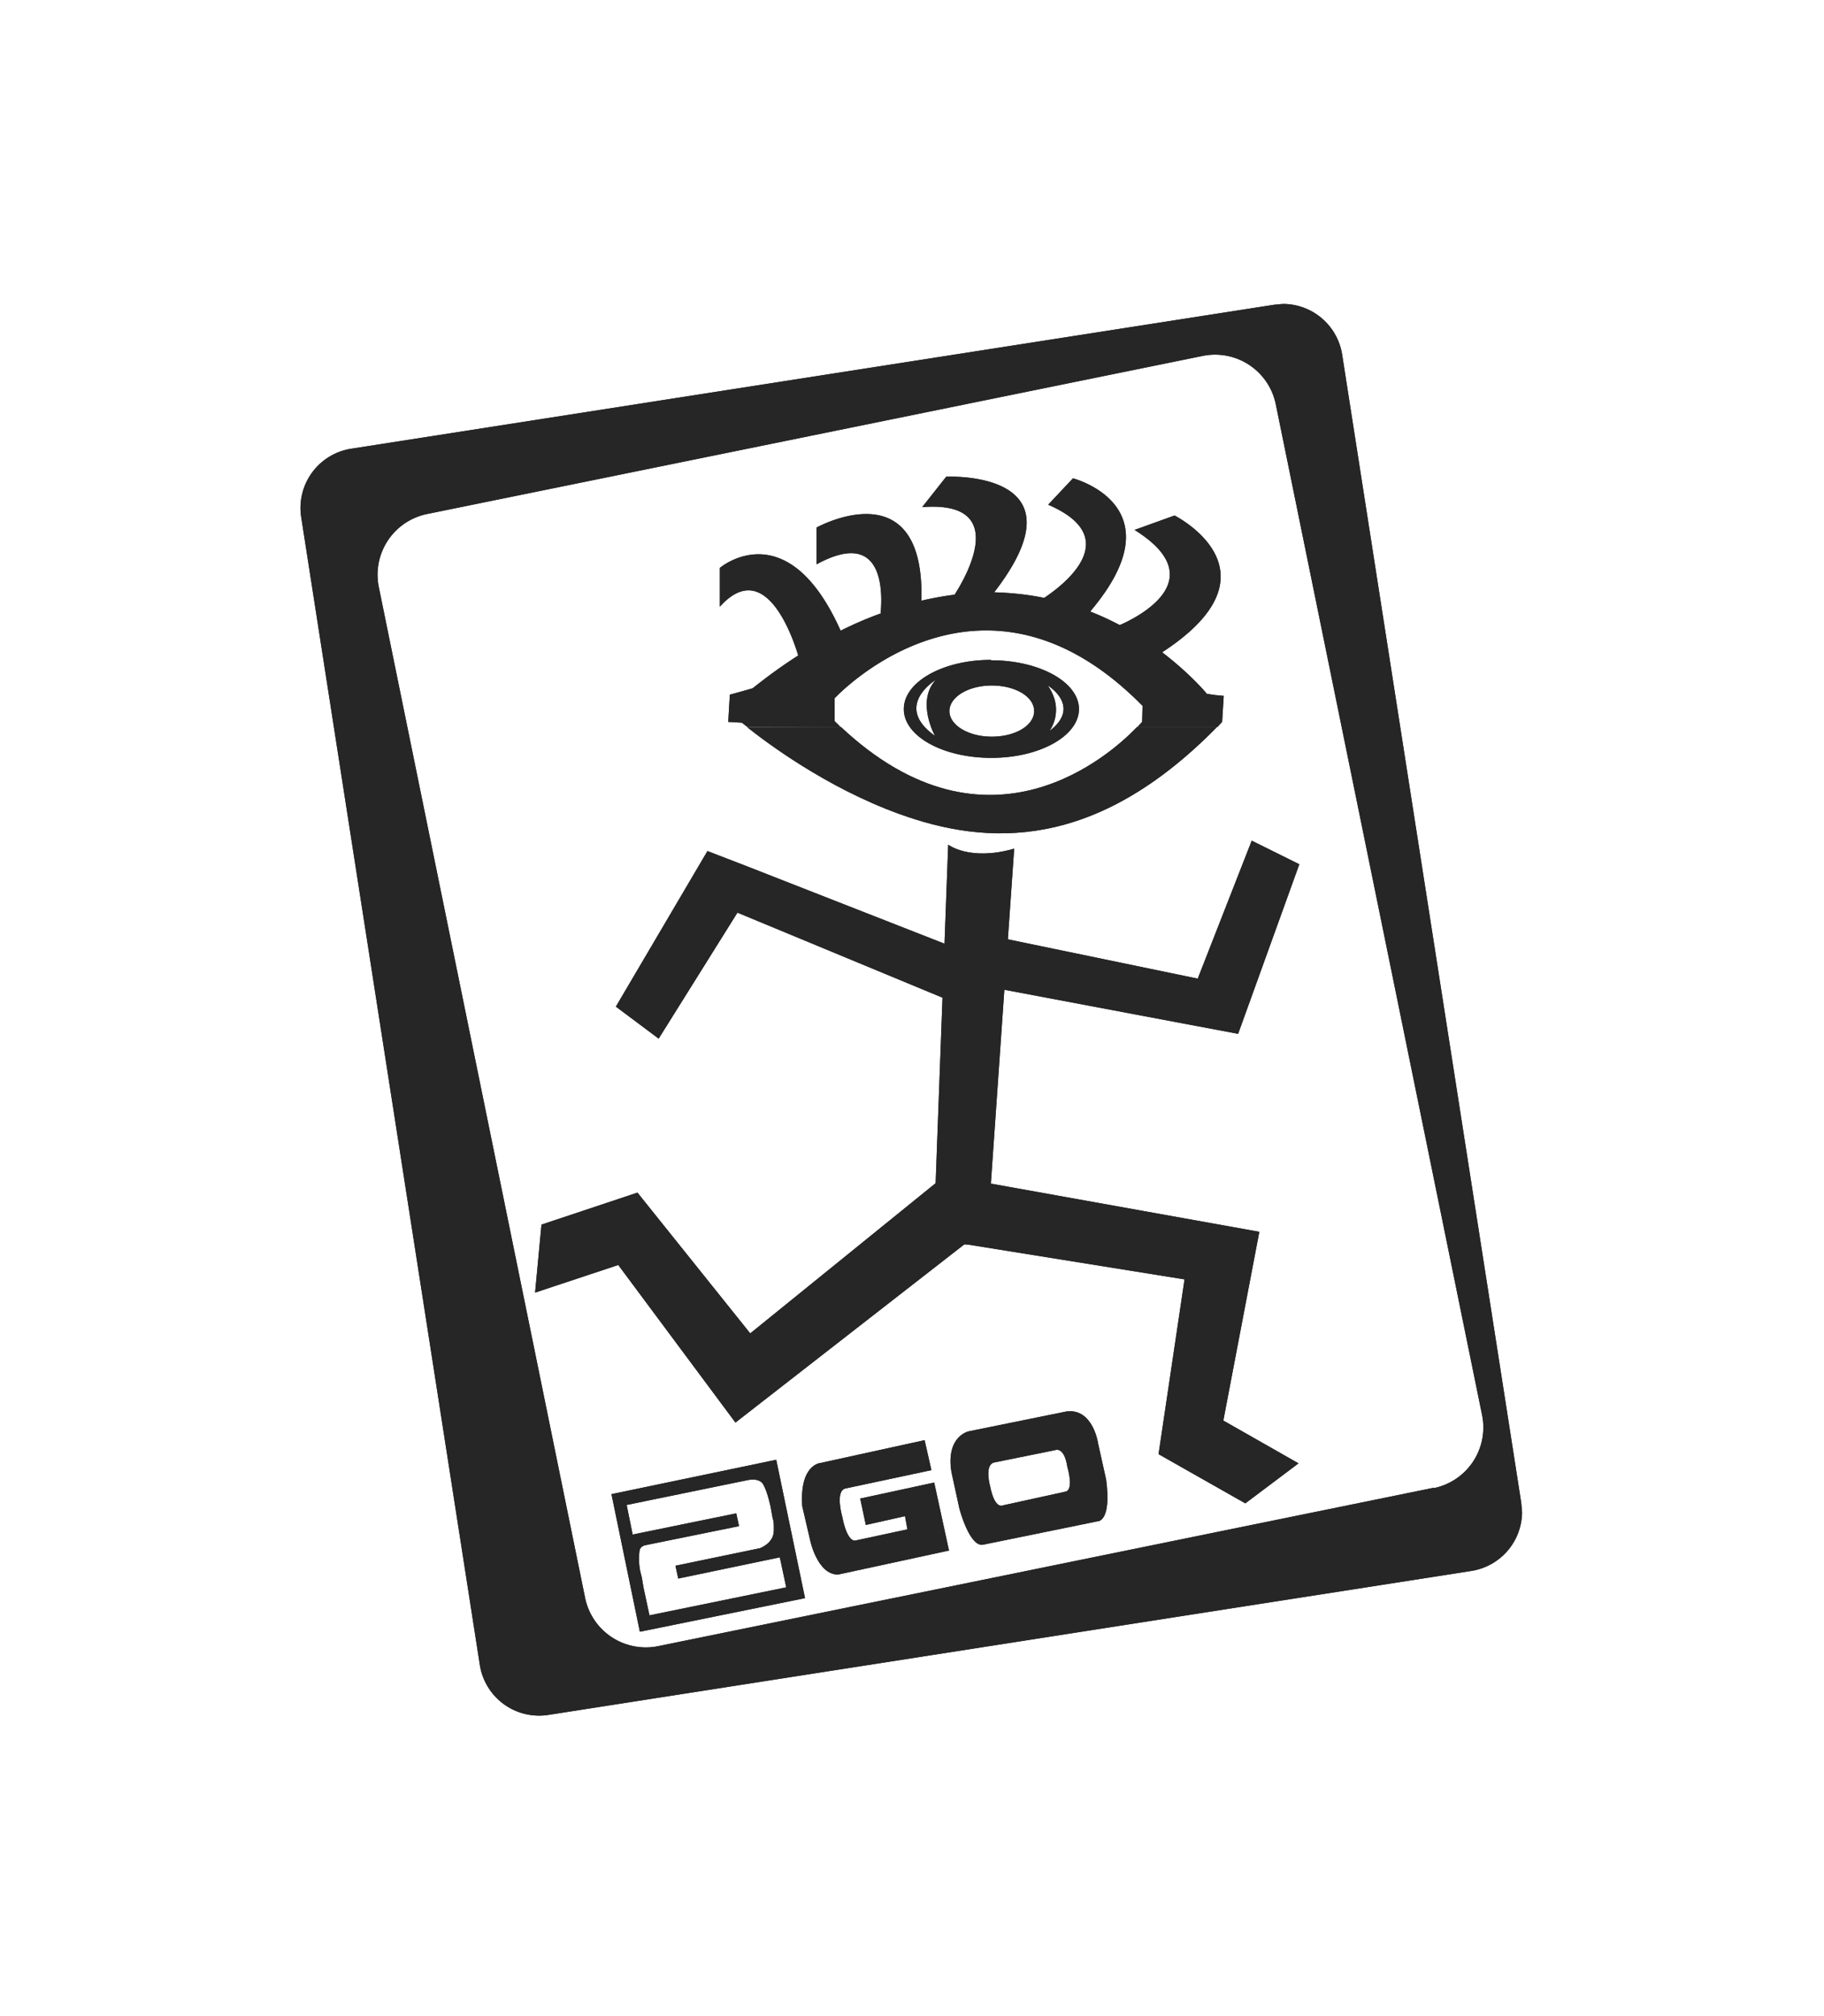 <svg fill="#262626" xmlns="http://www.w3.org/2000/svg" version="1.1" viewBox="0 0 456.1 504" xmlns:xlink="http://www.w3.org/1999/xlink"><defs><path d="M211.3 372.2c-2.5.8-.7 7-.7 7 1.3 6.7 3.3 6 3.3 6l13-2.8-.6-3.3-9.8 2.2-1.4-6.6 18.5-4 3.7 17-27.7 6c-5.2.1-7-8.5-7-8.5l-2-8.6c-.7-10.5 4.6-10.8 4.6-10.8l26-5.7 1.7 7.5z" id="prefix__reuse-0"/><path d="m266.3 373-15.5 3.4s-2 1.2-3.2-4.7c0 0-1.5-5.3.9-6l15.3-3.1s2.3-1.1 3.1 4.2c0 0 1.8 5.9-.6 6.2m10.3-3-2-9s-1.2-8.8-7.8-8.1l-24.6 5s-5.7 1.2-4.3 10.1l2 9.2s2.6 10 6.1 9l28.4-5.8s3.6.3 2.2-10.4" id="prefix__reuse-1"/><path d="m358.5 372-193.9 39.6a15.5 15.5 0 0 1-18.3-12.1L94.7 146.7a15.5 15.5 0 0 1 12.2-18.2L300.7 89a15.5 15.5 0 0 1 18.3 12l51.6 252.8a15.5 15.5 0 0 1-12.1 18.3Zm21.9 3.8L335.6 88.6A15 15 0 0 0 321 76h-.2l-2.2.2-230.8 36a15 15 0 0 0-12.5 17L120 416.4a15 15 0 0 0 17.1 12.4l230.8-36a15 15 0 0 0 12.7-14.7z" id="prefix__reuse-2"/><path d="M237.1 211.2s5.4 4.2 16.5 1l-6.9 99.1-13.3-.4z" id="prefix__reuse-3"/><path d="m237.7 250.3-53.3-22.1-19.7 31.5-10.7-8 22.9-38.9 9.6 3.7 51.3 20.1z" id="prefix__reuse-4"/><path d="m248.9 305.1-65 50.6-29.3-39.4-20.8 6.9 1.6-17 24-8 28.2 35.2L235 295z" id="prefix__reuse-5"/><path d="m235.2 293.7 79.7 14.3-9 47.2 18.8 10.7-13.3 10-21.7-12.3 6.5-43.7-59.1-9.5z" id="prefix__reuse-6"/><path d="m243 233 56.5 11.7 13.5-34.5 11.9 5.9-15.3 42.4-10.1-1.9-54.1-10.2z" id="prefix__reuse-7"/><path d="M186.8 181.8c4.4 3.5 19.5 15 38 21.7 22 8 49 9.4 79.5-21.7h-20c-6.2 6.5-37 34.7-74 0z" id="prefix__reuse-8"/><path d="m210.2 181.8-1.5-1.5v-5.7s36.4-39.4 77 1.9l-.1 4-1.2 1.3h20l1.2-1.3.2-3.3.2-3.2-2.1-.2-2.1-.3s-4-4.9-11.2-10.4c31-20.2 3.1-34.2 3.1-34.2l-10 3.6c19.7 12.3.9 21.8-3.7 23.8a73 73 0 0 0-7.4-3.4c22.4-26.4-4.3-33.3-4.3-33.3l-6.2 6.6c19.5 8.4 3.5 20.3-1 23.3q-5.8-1.2-12.5-1.4c23.7-30.7-12-28.9-12-28.9l-6 7.6c22-1.7 11 17.4 8.1 21.9q-4 .5-8.3 1.5c.9-33.3-26.2-18.3-26.2-18.3v9.2c17.4-9.5 16.4 8.1 16 12.3q-5 1.8-10 4.3C196.8 127.7 180 142 180 142v9.7c11.5-12.8 18.4 8.2 19.6 12.2q-5.5 3.5-11.4 8.2l-2.8.8-2.9.8-.2 3.4-.2 3.4 1.7.1 1.7.1 1.3 1z" id="prefix__reuse-9"/></defs><path class="prefix__st1" d="m184.1 378.4.7 3.2-23.6 4.8q-1.2.4-1.3 1.5a16 16 0 0 0 .2 5l.4 1.6.4 2.4 1.5 7 34.2-7-1.6-7.5-25.4 5.3-.7-3.2 21.2-4.4q1.9-.9 2.6-2 .8-1 .8-2.6c0-1.6 0-2-.3-2.9l-.5-2.8q-1-4.5-2.1-6-1.2-1.2-3.7-.7l-30.2 6.2 1.5 7.4zm-31.2-4.8 41.2-8.6 7.2 34.6L160 408z"/><use xlink:href="#prefix__reuse-0"/><use class="prefix__st1" xlink:href="#prefix__reuse-1"/><use class="prefix__st1" xlink:href="#prefix__reuse-2"/><use class="prefix__st0" xlink:href="#prefix__reuse-3"/><use class="prefix__st0" xlink:href="#prefix__reuse-4"/><use class="prefix__st0" xlink:href="#prefix__reuse-5"/><use class="prefix__st0" xlink:href="#prefix__reuse-6"/><use class="prefix__st0" xlink:href="#prefix__reuse-7"/><use class="prefix__st1" xlink:href="#prefix__reuse-8"/><use class="prefix__st1" xlink:href="#prefix__reuse-9"/><path class="prefix__st1" d="M262.4 182.8s4-5.1-.4-11.4c0 0 8.6 5.2.4 11.4m-14.4 1.4c-5.9 0-10.6-2.9-10.6-6.4s4.7-6.4 10.6-6.4 10.6 2.8 10.6 6.4-4.7 6.4-10.6 6.4m-14.2-.2c-10.6-7.5.2-14 .2-14-5 5.4-.2 14-.2 14m14-19c-12 0-21.8 5.5-21.8 12.3s9.8 12.2 21.9 12.2 21.9-5.5 21.9-12.2-9.8-12.2-22-12.2m-63.7 213.3.7 3.2-23.6 4.8q-1.2.4-1.3 1.5a16 16 0 0 0 .2 5l.4 1.6.4 2.4 1.5 7 34.2-7-1.6-7.5-25.4 5.3-.7-3.2 21.2-4.4q1.9-.9 2.6-2 .8-1 .8-2.6c0-1.6 0-2-.3-2.9l-.5-2.8q-1-4.5-2.1-6-1.2-1.2-3.7-.7l-30.2 6.2 1.5 7.4zm-31.2-4.8 41.2-8.6 7.2 34.6L160 408z"/><use class="prefix__st0" xlink:href="#prefix__reuse-0"/><use class="prefix__st1" xlink:href="#prefix__reuse-1"/><use class="prefix__st1" xlink:href="#prefix__reuse-2"/><use class="prefix__st0" xlink:href="#prefix__reuse-3"/><use class="prefix__st0" xlink:href="#prefix__reuse-4"/><use class="prefix__st0" xlink:href="#prefix__reuse-5"/><use class="prefix__st0" xlink:href="#prefix__reuse-6"/><use class="prefix__st0" xlink:href="#prefix__reuse-7"/><use class="prefix__st1" xlink:href="#prefix__reuse-8"/><use class="prefix__st1" xlink:href="#prefix__reuse-9"/><path class="prefix__st1" d="M262.4 182.8s4-5.1-.4-11.4c0 0 8.6 5.2.4 11.4m-14.4 1.4c-5.9 0-10.6-2.9-10.6-6.4s4.7-6.4 10.6-6.4 10.6 2.8 10.6 6.4-4.7 6.4-10.6 6.4m-14.2-.2c-10.6-7.5.2-14 .2-14-5 5.4-.2 14-.2 14m14-19c-12 0-21.8 5.5-21.8 12.3s9.8 12.2 21.9 12.2 21.9-5.5 21.9-12.2-9.8-12.2-22-12.2"/></svg>